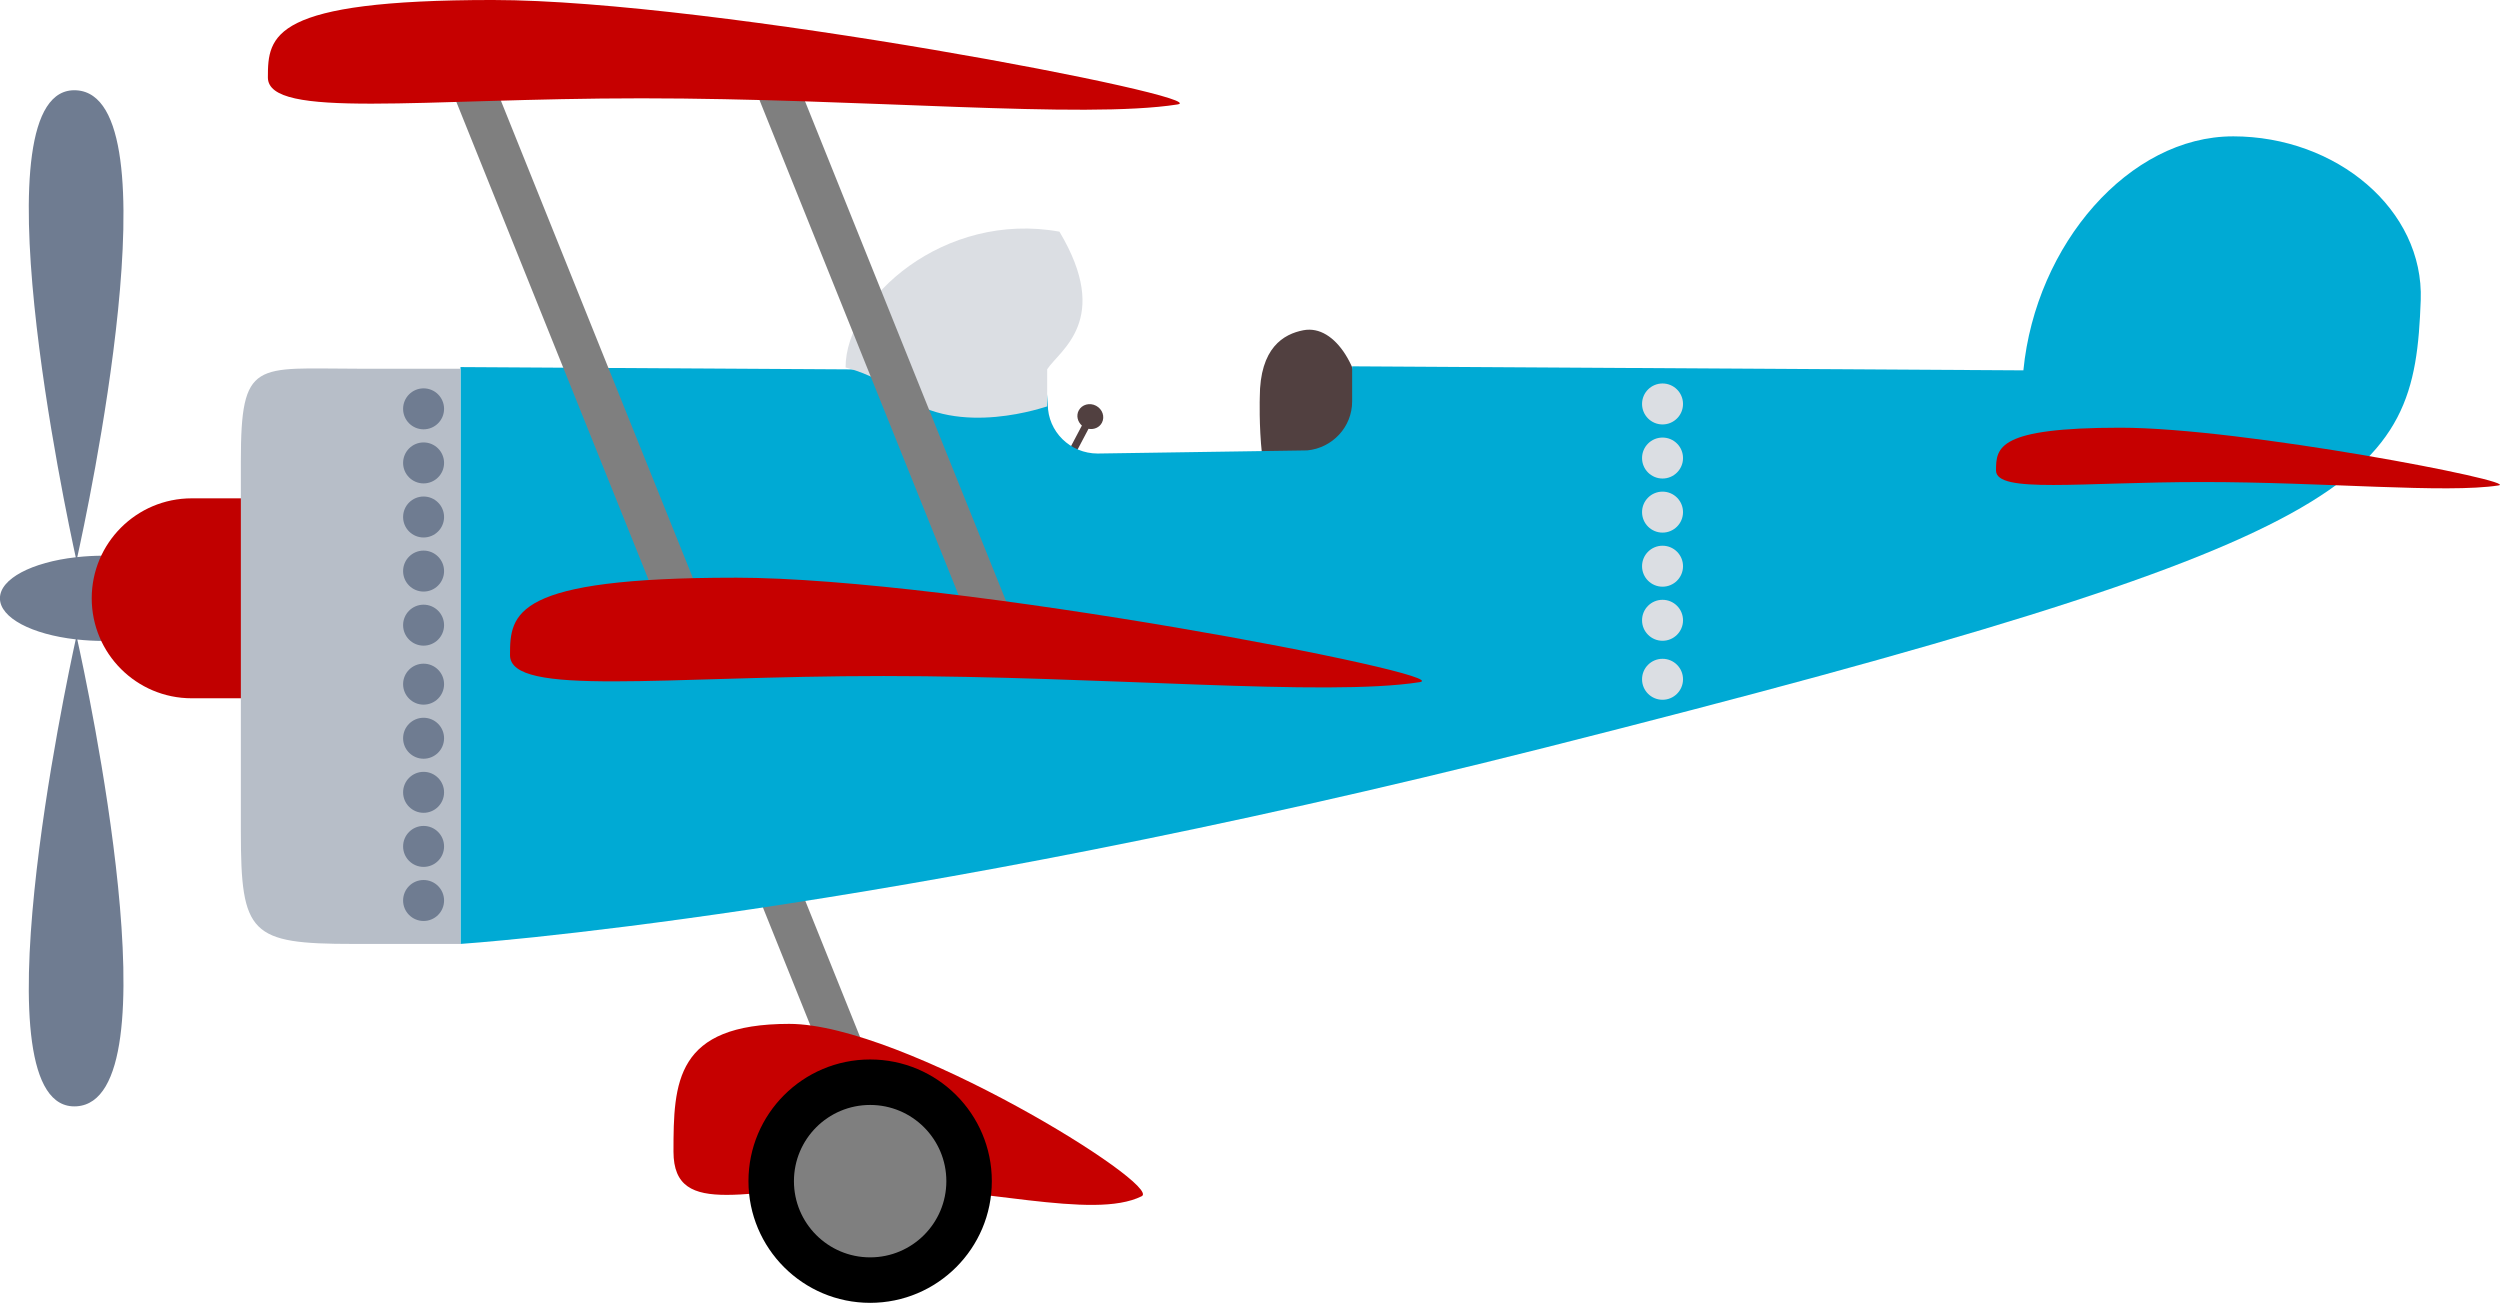 <?xml version="1.0" encoding="UTF-8" standalone="no"?>
<svg
   id="svg4497"
   height="158.03mm"
   width="303.24mm"
   version="1.1"
   viewBox="0 0 1074.481 559.964"
   sodipodi:docname="Biplane22.svg"
   inkscape:version="1.2 (dc2aedaf03, 2022-05-15)"
   xmlns:inkscape="http://www.inkscape.org/namespaces/inkscape"
   xmlns:sodipodi="http://sodipodi.sourceforge.net/DTD/sodipodi-0.dtd"
   xmlns="http://www.w3.org/2000/svg"
   xmlns:svg="http://www.w3.org/2000/svg">
  <sodipodi:namedview
     id="namedview3950"
     pagecolor="#ffffff"
     bordercolor="#666666"
     borderopacity="1.0"
     inkscape:showpageshadow="2"
     inkscape:pageopacity="0.0"
     inkscape:pagecheckerboard="0"
     inkscape:deskcolor="#d1d1d1"
     inkscape:document-units="mm"
     showgrid="false"
     inkscape:zoom="0.3951254"
     inkscape:cx="571.97031"
     inkscape:cy="298.63937"
     inkscape:window-width="1920"
     inkscape:window-height="986"
     inkscape:window-x="-11"
     inkscape:window-y="-11"
     inkscape:window-maximized="1"
     inkscape:current-layer="svg4497" />
  <defs
     id="defs4499">
    <linearGradient
       id="linearGradient4445"
       y2="382.63"
       gradientUnits="userSpaceOnUse"
       x2="598.15"
       y1="382.63"
       x1="199.42"
       gradientTransform="matrix(2.113,0,0,-2.113,-223.5,1040.69)">
      <stop
         id="stop4441"
         stop-color="#7c0000"
         offset="0" />
      <stop
         id="stop4443"
         stop-color="#e4bc00"
         offset="1" />
    </linearGradient>
  </defs>
  <path
     id="path22"
     d="m 473.591,181.694 c 1.363,-2.582 0.235,-5.851 -2.517,-7.303 -2.753,-1.454 -6.088,-0.539 -7.451,2.043 -1.147,2.174 -0.511,4.824 1.361,6.477 l -15.705,29.755 2.802,1.479 15.753,-29.843 c 2.31,0.431 4.666,-0.539 5.756,-2.608"
     fill="#514040"
     style="stroke-width:2.113" />
  <path
     id="path26"
     d="m 585.796,180.679 c 0,-21.395 -11.723,-41.408 -25.619,-38.739 -8.448,1.623 -18.731,7.468 -18.731,28.863 0,0 -1.553,48.616 12.209,48.616 h 6.521 c 14.149,0 25.619,-17.344 25.619,-38.739"
     fill="#514040"
     style="stroke-width:2.113" />
  <path
     id="path30"
     d="m 389.024,493.883 -16.664,6.703 -52.83,-131.35 16.664,-6.703 z"
     fill="#7f7f7f"
     style="stroke-width:2.113" />
  <path
     id="path34"
     d="m 959.73,58.606 c -44.567,0 -84.767,46.338 -90.088,100.573 L 581.141,157.446 v 15.115 c 0,10.954 -8.455,19.962 -19.28,21.023 l -90.1,1.342 c -11.831,0 -21.423,-9.462 -21.423,-21.131 l -1.16,-14.517 -251.269,-1.507 v 247.93 c 0,0 179.1,-11.823 466.171,-84.372 355.128,-89.745 373.49,-114.107 376.343,-192.294 1.422,-38.875 -36.128,-70.436 -80.695,-70.436"
     fill="url(#linearGradient4445)"
     style="fill:#00aad4;stroke-width:2.113" />
  <path
     id="path38"
     d="m 88.711,257.153 c 0,-10.113 -19.867,-18.312 -44.375,-18.312 -3.85,0 -7.565,0.222 -11.125,0.602 C 37.265,221.145 75.99,41.447 32.868,38.814 -11,36.135 28.553,221.302 32.546,239.514 c -18.777,2.132 -32.586,9.213 -32.586,17.638 0,8.427 13.809,15.508 32.588,17.64 -3.994,18.202 -43.549,203.382 0.319,200.702 43.122,-2.633 4.395,-182.346 0.342,-200.633 3.561,0.382 7.275,0.604 11.125,0.604 24.508,0 44.375,-8.199 44.375,-18.314"
     fill="#474242"
     style="stroke-width:2.113;fill:#6f7c91" />
  <path
     id="path42"
     d="m 39.412,257.153 c 0,23.728 19.238,42.966 42.966,42.966 h 31.696 c 23.73,0 42.968,-19.238 42.968,-42.966 0,-23.73 -19.238,-42.968 -42.968,-42.968 H 82.378 c -23.728,0 -42.966,19.238 -42.966,42.968"
     fill="#c10000"
     style="stroke-width:2.113" />
  <path
     id="path46"
     d="m 197.894,158.471 h -44.022 c -44.153,0 -50.364,-4.357 -50.364,39.796 v 159.188 c 0,44.153 4.097,48.248 48.251,48.248 h 46.135 z"
     fill="#a39f9f"
     style="stroke-width:2.113;fill:#b7bec8" />
  <path
     id="path50"
     d="m 182.046,166.915 c -4.862,0 -8.802,3.941 -8.802,8.806 0,4.862 3.94,8.802 8.802,8.802 4.864,0 8.806,-3.94 8.806,-8.802 0,-4.864 -3.941,-8.806 -8.806,-8.806 z m 0,23.244 c -4.862,0 -8.802,3.941 -8.802,8.806 0,4.862 3.94,8.802 8.802,8.802 4.864,0 8.806,-3.94 8.806,-8.802 0,-4.864 -3.941,-8.806 -8.806,-8.806 z m 0,23.244 c -4.862,0 -8.802,3.941 -8.802,8.806 0,4.862 3.94,8.802 8.802,8.802 4.864,0 8.806,-3.94 8.806,-8.802 0,-4.864 -3.941,-8.806 -8.806,-8.806 z m 0,23.244 c -4.862,0 -8.802,3.941 -8.802,8.806 0,4.862 3.94,8.802 8.802,8.802 4.864,0 8.806,-3.94 8.806,-8.802 0,-4.864 -3.941,-8.806 -8.806,-8.806 z m 0,23.244 c -4.862,0 -8.802,3.941 -8.802,8.806 0,4.862 3.94,8.802 8.802,8.802 4.864,0 8.806,-3.94 8.806,-8.802 0,-4.864 -3.941,-8.806 -8.806,-8.806 z m 0,25.357 c -4.862,0 -8.802,3.941 -8.802,8.806 0,4.862 3.94,8.802 8.802,8.802 4.864,0 8.806,-3.94 8.806,-8.802 0,-4.864 -3.941,-8.806 -8.806,-8.806 z m 0,23.244 c -4.862,0 -8.802,3.941 -8.802,8.806 0,4.862 3.94,8.802 8.802,8.802 4.864,0 8.806,-3.94 8.806,-8.802 0,-4.864 -3.941,-8.806 -8.806,-8.806 z m 0,23.244 c -4.862,0 -8.802,3.941 -8.802,8.806 0,4.862 3.94,8.802 8.802,8.802 4.864,0 8.806,-3.94 8.806,-8.802 0,-4.864 -3.941,-8.806 -8.806,-8.806 z m 0,23.244 c -4.862,0 -8.802,3.941 -8.802,8.806 0,4.862 3.94,8.802 8.802,8.802 4.864,0 8.806,-3.94 8.806,-8.802 0,-4.864 -3.941,-8.806 -8.806,-8.806 z m 0,23.244 c -4.862,0 -8.802,3.941 -8.802,8.806 0,4.862 3.94,8.802 8.802,8.802 4.864,0 8.806,-3.94 8.806,-8.802 0,-4.864 -3.941,-8.806 -8.806,-8.806 z"
     fill="#595959"
     style="stroke-width:1.69;fill:#6f7c91" />
  <path
     id="path78"
     d="m 714.547,164.819 c -4.862,0 -8.802,3.941 -8.802,8.806 0,4.862 3.94,8.802 8.802,8.802 4.864,0 8.806,-3.94 8.806,-8.802 0,-4.864 -3.941,-8.806 -8.806,-8.806 z m 0,23.244 c -4.862,0 -8.802,3.941 -8.802,8.806 0,4.862 3.94,8.802 8.802,8.802 4.864,0 8.806,-3.94 8.806,-8.802 0,-4.864 -3.941,-8.806 -8.806,-8.806 z m 0,23.244 c -4.862,0 -8.802,3.941 -8.802,8.806 0,4.862 3.94,8.802 8.802,8.802 4.864,0 8.806,-3.94 8.806,-8.802 0,-4.864 -3.941,-8.806 -8.806,-8.806 z m 0,23.244 c -4.862,0 -8.802,3.941 -8.802,8.806 0,4.862 3.94,8.802 8.802,8.802 4.864,0 8.806,-3.94 8.806,-8.802 0,-4.864 -3.941,-8.806 -8.806,-8.806 z m 0,23.244 c -4.862,0 -8.802,3.941 -8.802,8.806 0,4.862 3.94,8.802 8.802,8.802 4.864,0 8.806,-3.94 8.806,-8.802 0,-4.864 -3.941,-8.806 -8.806,-8.806 z m 0,25.357 c -4.862,0 -8.802,3.941 -8.802,8.806 0,4.862 3.94,8.802 8.802,8.802 4.864,0 8.806,-3.94 8.806,-8.802 0,-4.864 -3.941,-8.806 -8.806,-8.806 z"
     fill="#c4c4c4"
     style="stroke-width:1.69;fill:#dbdee3" />
  <path
     id="path114"
     d="m 450.072,158.724 c 5.266,-8.173 27.982,-21.116 5.266,-59.152 -49.394,-8.981 -91.92,28.616 -91.92,58.374 0,0.099 12.239,2.656 24.301,11.886 24.32,18.608 62.334,4.676 62.339,4.841 z"
     fill="#b5b4b4"
     style="stroke-width:2.113;fill:#dbdee3" />
  <path
     id="path118"
     d="m 1073.88,208.636 c -22.477,3.504 -74.713,-1.458 -127.266,-1.458 -52.555,0 -88.735,5.031 -88.735,-4.964 0,-9.995 0.862,-18.388 53.415,-18.388 52.555,0 172.461,23.269 162.586,24.81"
     fill="#ffe402"
     style="stroke-width:2.113;fill:#c60000;fill-opacity:1" />
  <path
     id="path122"
     d="m 301.732,258.23 -16.664,6.703 -91.937,-228.595 16.664,-6.703 z"
     fill="#7f7f7f"
     style="stroke-width:2.113" />
  <path
     id="path126"
     d="m 434.118,262.647 -16.664,6.703 -97.642,-242.774 16.664,-6.703 z"
     fill="#7f7f7f"
     style="stroke-width:2.113" />
  <path
     id="path130"
     d="m 211.799,-0.003 c -95.113,0 -96.675,15.191 -96.675,33.282 0,18.09 65.482,8.981 160.596,8.981 95.113,0 189.655,8.981 230.328,2.641 C 523.919,42.116 306.908,-0.002 211.802,-0.002 Z M 315.868,248.294 c -95.113,0 -96.675,15.191 -96.675,33.282 0,18.09 65.482,8.981 160.596,8.981 95.113,0 189.655,8.981 230.328,2.641 17.885,-2.806 -199.122,-44.916 -294.228,-44.916 z m 23.356,191.768 c -48.965,0 -49.769,25.06 -49.769,54.902 0,29.839 33.71,14.811 82.675,14.811 48.965,0 97.634,14.816 118.575,4.358 9.2,-4.596 -102.514,-74.07 -151.479,-74.07 z"
     fill="#c60000"
     style="stroke-width:1.69" />
  <path
     id="path138"
     d="m 426.278,507.661 c 0,28.884 -23.415,52.299 -52.299,52.299 -28.884,0 -52.299,-23.415 -52.299,-52.299 0,-28.884 23.415,-52.299 52.299,-52.299 28.884,0 52.299,23.415 52.299,52.299"
     style="stroke-width:2.113" />
  <path
     id="path142"
     d="m 406.732,507.661 c 0,18.09 -14.665,32.753 -32.753,32.753 -18.088,0 -32.753,-14.663 -32.753,-32.753 0,-18.09 14.665,-32.753 32.753,-32.753 18.088,0 32.753,14.663 32.753,32.753"
     fill="#7f7f7f"
     style="stroke-width:2.113" />
</svg>
